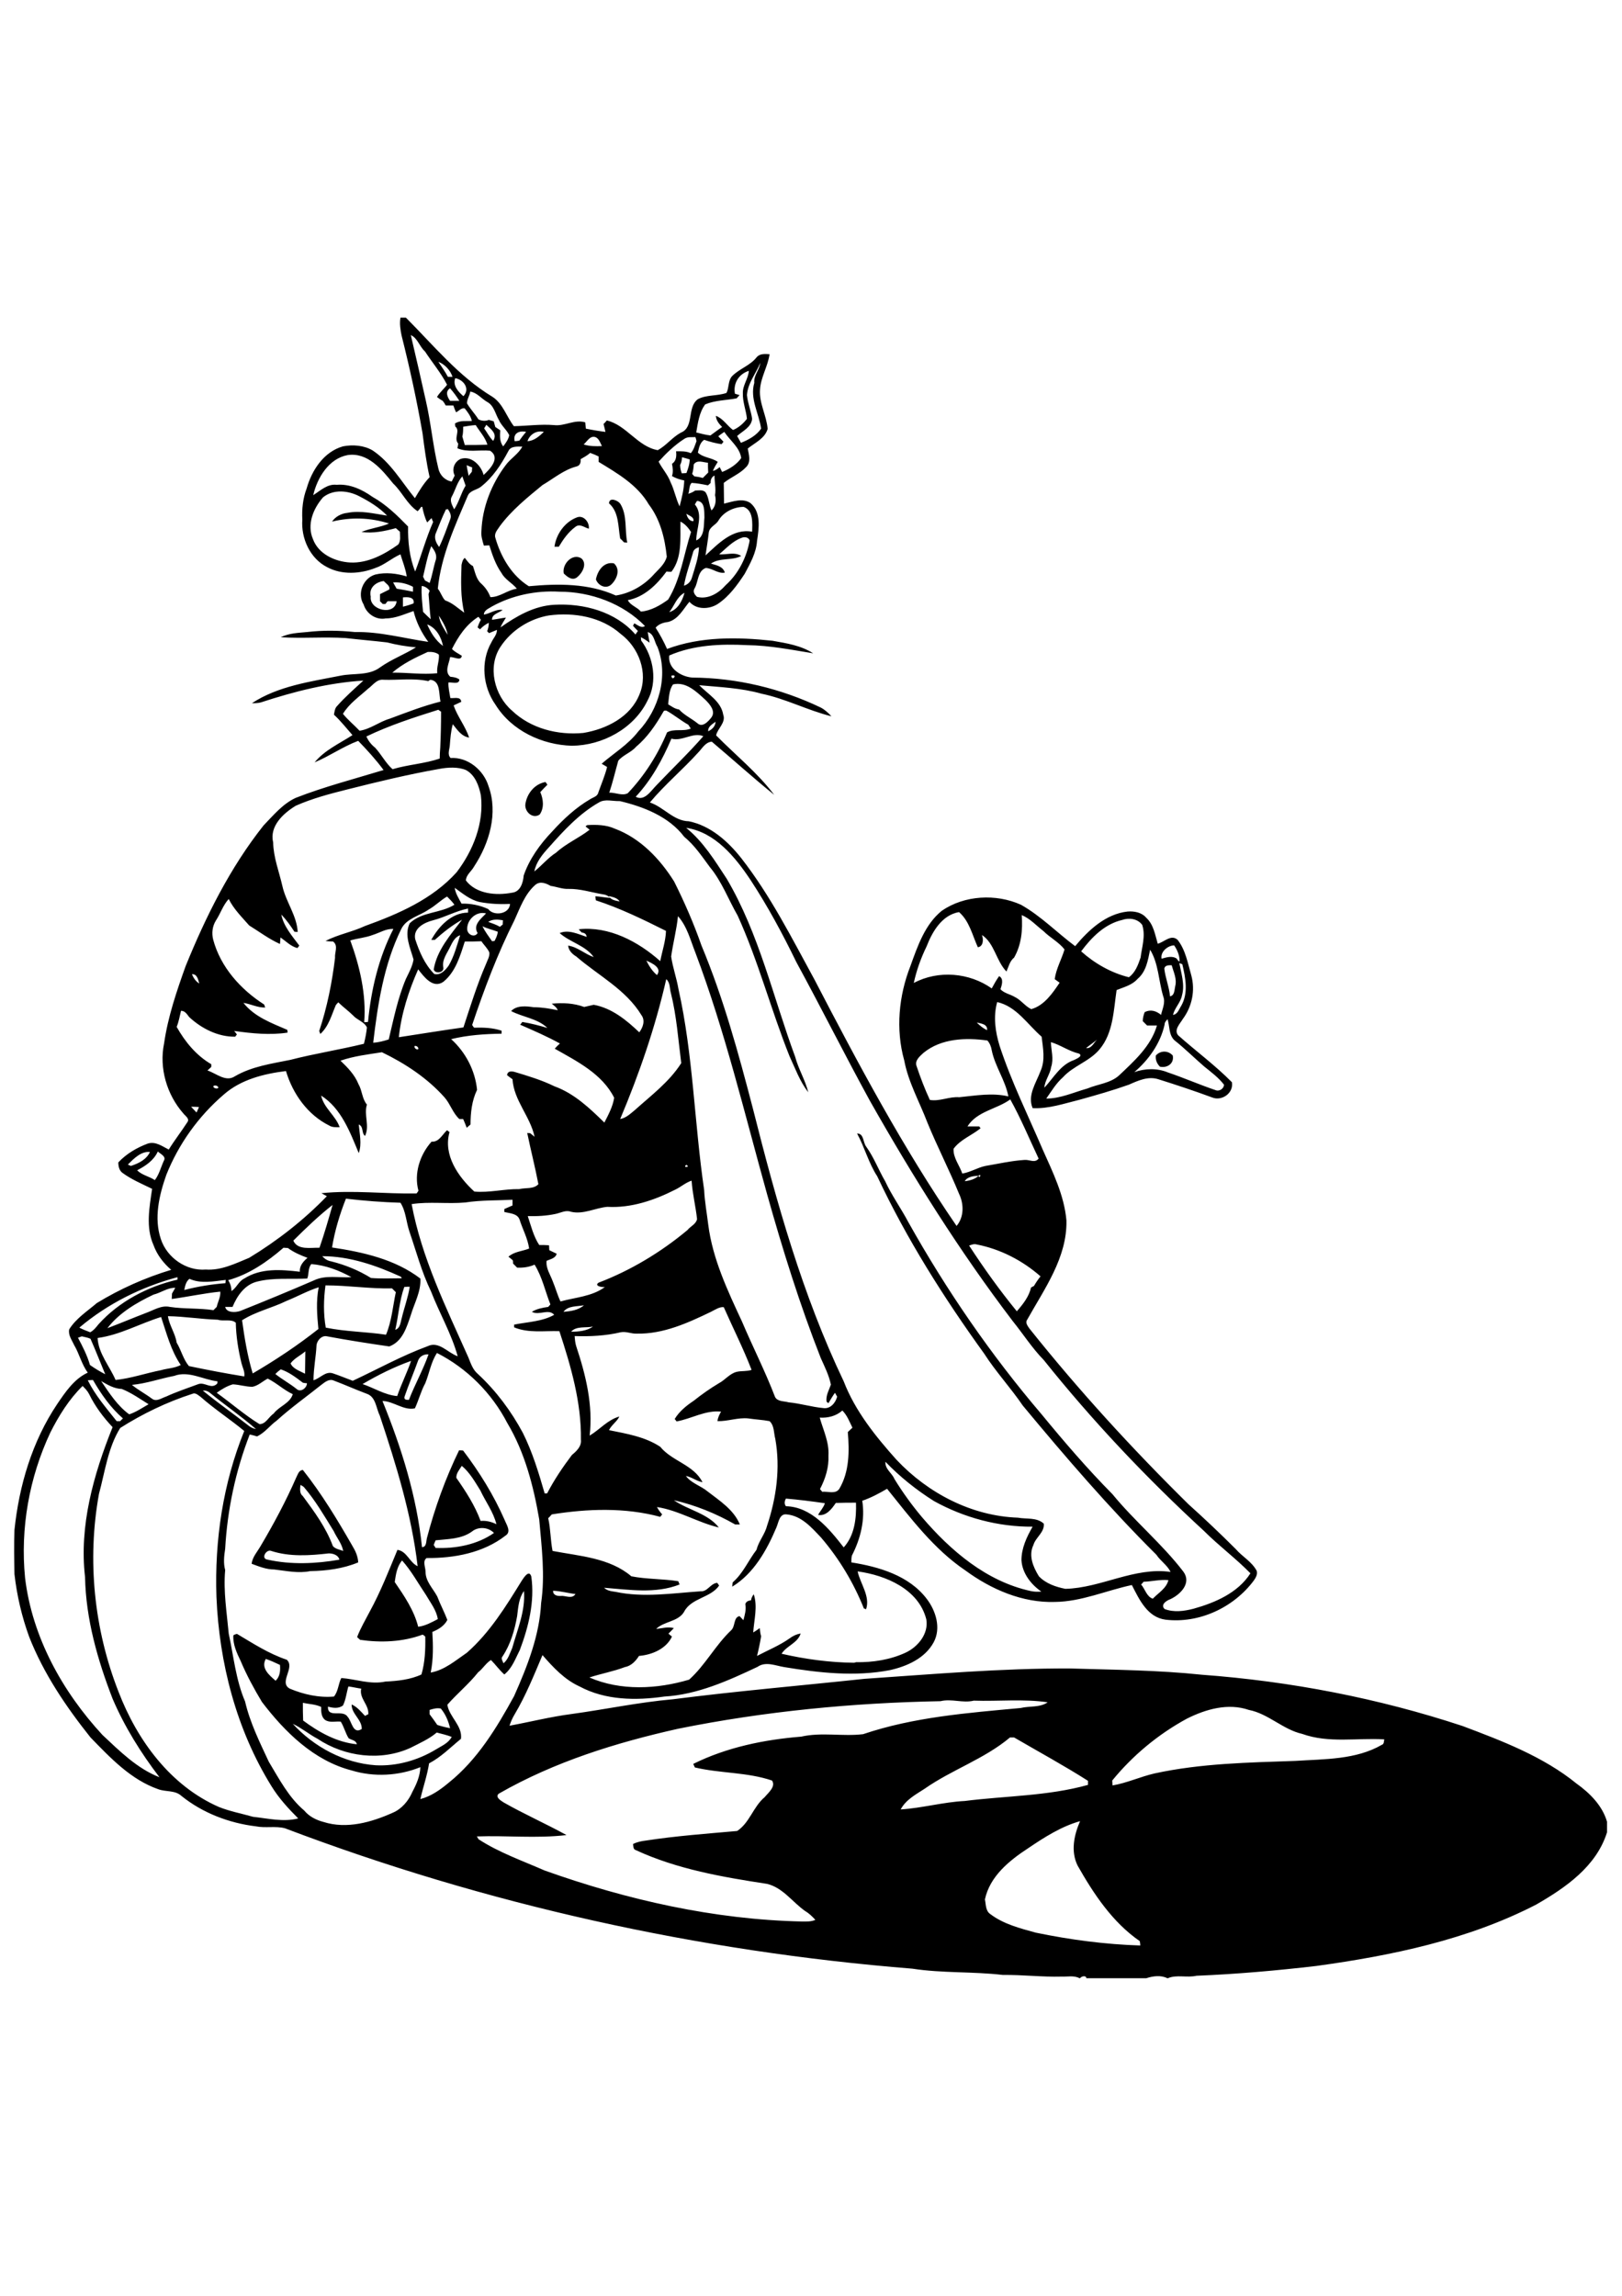 <?xml version="1.0" encoding="utf-8"?>
<!-- Generator: Adobe Illustrator 21.0.2, SVG Export Plug-In . SVG Version: 6.00 Build 0)  -->
<svg version="1.2" baseProfile="tiny" id="Layer_1" xmlns="http://www.w3.org/2000/svg" xmlns:xlink="http://www.w3.org/1999/xlink"
	 x="0px" y="0px" viewBox="0 0 595 842" overflow="scroll" xml:space="preserve">
<path d="M98.2,572c8.6,1.9,17.7,1.5,26.3,0c-0.4-1.7-2.3-2.3-3.9-2.3c-7,0.8-14.3,1.3-21.1-0.9C97.7,568,95.5,571.7,98.2,572
	 M110.2,544.6c-0.1,1.4-0.4,3.1,0.9,4.1c4.2,5.7,8.5,11.5,11,18.3c0.9,1.1,2.5,1.3,3.8,1.8c-0.5-2.7-2.4-4.9-3.5-7.3
	c-3.4-5.5-6.7-11.2-10.9-16.1C111.2,545.1,110.5,544.7,110.2,544.6 M108.7,541.8c0.6-1.1,0.9-2.6,2.4-2.7
	c6.9,8.7,12.7,18.3,18.2,27.9c1.1,1.8,2,3.8,2.1,6c-5.5,2.3-11.6,3.1-17.6,3.2c-4.4,0.9-8.8-0.1-13.2-0.6c-2.9,0-5.6-1.1-8.3-2.1
	c0.3-2.5,2.1-4.4,3.3-6.5C100.4,558.9,104.9,550.5,108.7,541.8 M424,387.1c1.7-1.9,4.5-1.9,6.2,0c0.6,2.9-2,4.7-4.7,4.1
	C424.4,390.1,423.8,388.7,424,387.1 M192.7,295.1c0.5-4,3.4-7.6,7.4-8.3c0.2,0.2,0.5,0.7,0.7,1c-0.9,0.9-1.8,1.8-2.6,2.7
	c1.1,2.6,1.5,5.7-0.2,8.2C195.5,300.5,192.5,297.8,192.7,295.1 M218.6,212.5c0.6-3.2,2.9-6.6,6.6-5.9c2.6,2.3,1,6-1.1,7.9
	C222.1,216.1,219.4,214.7,218.6,212.5 M206.8,210.3c-0.7-3.4,3.2-7.6,6.5-5.5c2.2,2,0.3,5.4-1.6,6.9
	C210,213.1,208.1,211.6,206.8,210.3 M211.5,189.8c2.5-1.1,4.8,1.7,4.5,4.1c-1.6-0.4-3.3-2-4.9-0.7c-2.6,1.9-4.5,4.6-6.1,7.3
	c-0.5,0-1.1,0-1.6,0C204,196,207.1,191.5,211.5,189.8 M223.4,184.6c0.1-2.4,3.2-1.1,4.1,0.1c2.7,4.3,1.6,9.6,2.6,14.3
	c-0.3,0-0.9-0.1-1.2-0.1c-0.5-0.5-0.9-1-1.4-1.4C226.7,193.1,227.1,187.8,223.4,184.6 M377.2,677.8c-6.9,4.5-14.1,10.3-15.9,18.8
	c0.4,1.9,0.2,4.2,2,5.4c4.9,3.7,10.9,5.2,16.7,6.8c12.6,2.6,25.4,4.3,38.3,4.7c0-0.4-0.1-1.2-0.2-1.6c-10-6.9-16.9-17.3-22.8-27.7
	c-2.6-5.3-1.3-11.2,0.9-16.3C389.4,669.8,383.1,673.8,377.2,677.8 M339.2,656c-3.2,2.1-6.9,4-8.8,7.6c7.9-0.5,15.6-2.7,23.5-3.1
	c15.1-1.9,30.5-1.8,45.2-5.9c0-0.4,0-1.1,0-1.5c-8.8-5.6-18-10.6-27.1-15.9c-0.4,0-1.1,0-1.5,0C361.1,645.1,349.2,649,339.2,656
	 M107.4,632.2c7.8,8.5,18.8,14.4,30.4,15.2c7.7,0.4,15.5-1.8,22.1-5.8c2.1-1.3,4.6-2.3,5.8-4.6c-1.8-0.7-3.6-1.1-5.5-1.6
	c-2.8,2.4-6.3,3.9-9.6,5.6c-10.9,5-24.2,3.3-34.1-3.3C113.3,636,110.6,633.7,107.4,632.2 M157.6,627.1c0,0.4,0,1.2,0,1.6
	c1,1.3,1.9,2.6,2.8,3.9c1.5,0.5,3.1,0.9,4.7,1.2c-0.6-2.6-1.7-5.2-3.4-7.2C160.2,626.3,158.9,626.7,157.6,627.1 M435.4,630.3
	c-10.5,5.7-19.9,13.5-27.4,22.7c0,0.4,0.1,1.3,0.1,1.8c5.3-0.9,10.2-3.2,15.4-4.4c17-3.7,34.4-4,51.7-4.6
	c10.7-0.7,22.2-0.4,31.7-5.9c0.9-0.3,0.7-1.3,0.9-2c-10-0.6-20.4,1.5-30.1-2c-7.1-1.6-12.4-7.4-19.6-8.8
	C450.5,624.5,442.4,626.8,435.4,630.3 M111.1,624.5c0,2.2,0,4.3,0.1,6.5c5.8,4.3,12.4,8,19.7,8.7c-0.3-1.5-1.9-1.5-3-2.2
	c-1.2-1.9-1.7-4.2-2.9-6.1c-1.9-0.2-4,0.5-5.7-0.6c-1.5-1.1-1.5-3.1-1.5-4.8C115.7,625,113.4,625,111.1,624.5 M345,623.9
	c-32.2,0.6-64.5,3.7-96.2,10.1c-22.8,5.1-45.4,12.1-65.8,23.8c-1.5,1.2,0.6,2.5,1.7,3.2c7.5,4.3,15.5,7.8,23.1,12
	c-10.9,1.3-22,0.1-32.9,0.5c0.2,0.2,0.5,0.7,0.6,1c7.5,4.9,16.1,7.9,24.3,11.5c30.3,10.8,62.2,18,94.4,18.7c1.7,0,3.3,0.1,4.9-0.6
	c-1.1-1.2-2.3-2.4-3.7-3.2c-4.7-3.3-8.2-8.6-14-10c-16.4-2.5-33.1-5.4-48.2-12.4c-1-0.3-0.8-1.4-1-2.2c1.5-0.8,3.2-1.1,4.8-1.3
	c11.1-1.7,22.2-2.5,33.4-3.5c4.6-3,5.9-8.9,10.1-12.4c1.3-1.6,4.2-3.9,2.7-6.1c-9.1-3.1-19-2.6-28.3-4.8c-0.2-0.4-0.4-0.9-0.6-1.3
	c12.3-6.1,26-8.9,39.6-10c7.5-1.7,15.2,0,22.7-0.9c18.6-6.3,38.4-7.8,57.8-9.6c3.3-0.8,7.1-0.1,9.9-2.1c-8.9-1.3-18-0.3-27.1-0.6
	C353.2,624.7,349.1,622.9,345,623.9 M127.8,618.5c-0.7,2.3-0.9,4.8-2,7c-1.7,1.2-3.6,0.9-5.5,0.4c-0.2,4.4,5.4,0.9,7.2,3.7
	c1.6,1.7,1.9,6.6,5.2,4.5c0.1-3.5-3.8-5.5-3.7-9c2,0.9,3.4,2.6,4.9,4.2c0.3-0.2,0.9-0.5,1.2-0.6c0.3-3.5-3.4-5.8-2.6-9.4
	C131,619.1,129.4,618.7,127.8,618.5 M97.5,608.4c-1.9,3.4,1.3,6,3.6,8c1.6-1.5,1.8-3.7,1.6-5.8C101,609.8,99.3,609,97.5,608.4
	 M189.7,592.7c-0.9,5.1-2.4,10.3-5.3,14.7c-0.8,0.8,0,1.8,0.3,2.6c1.7-1.4,2.3-3.6,3.2-5.6c1.9-6.8,4.9-13.7,4.3-20.9
	C190.3,586.1,190.1,589.5,189.7,592.7 M202.9,583.4c-0.1,1.6,1.5,2,2.8,1.9c1.8-0.2,4.1,1.3,5.4-0.7
	C208.4,584.3,205.7,583.5,202.9,583.4 M419.5,580.1c-0.2,0.3-0.7,0.8-0.9,1c1.4,1.6,2.1,4.6,4.3,5.2c2-2.1,5-3.8,5.7-6.8
	C425.6,579.2,422.6,580,419.5,580.1 M144.8,580.2c3.5,5.1,7.1,10.4,8.6,16.4c2.6-0.3,4.9-1.6,7.2-2.8c-0.5-3.3-2.7-6-4.3-8.8
	c-2.9-4.3-5.4-8.9-8.8-12.7C145.6,574.5,145.2,577.5,144.8,580.2 M173.1,561.7c-3.9,2.8-8.8,2.7-13.3,3.2c-0.2,0.5-0.5,1.1-0.7,1.7
	c0.2,0.3,0.5,0.8,0.7,1.1c7.4,0.3,15.3-1.2,21.4-5.5C179.1,560,175.4,559.8,173.1,561.7 M288.3,549.6c-0.5,0.9-0.7,1.9,0,2.8
	c9.3,0.2,15.9,8.3,21.2,15.1c4-4.4,4.7-10.7,4.5-16.4c-2.5,0-4.9,0-7.4,0.1c-1.5,2.2-3.5,4.9-6.5,4.4c0.8-1.5,2-2.7,2.5-4.3
	C297.8,550.6,293,550,288.3,549.6 M167.4,542c3.5,5,6.8,10.1,8.9,15.8c2-0.2,4,0.3,5.8,1.2c-1.1-4.5-4-8.3-5.9-12.4
	c-2-3.2-3.9-6.6-6.8-9C168.6,538.9,167.3,540.3,167.4,542 M324.8,536.1c-0.2,2.7,2.4,4.1,3.3,6.3c3,4.9,6.4,9.6,10.1,14
	c10.5,12.3,23.7,23.6,39.9,27.1c1.3,0.3,2.6,0.3,3.9,0.2c-3.8-2.6-7-6.7-7.3-11.5c0-4.4,1.9-8.5,4.1-12.3
	c-12.6,0.1-25.2-3.3-36.2-9.4C336.1,546.4,330.1,541.6,324.8,536.1 M300.7,519.9c1.3,4.6,3.5,9,3.2,13.9c0.2,4.3-1.1,8.5-3.1,12.3
	c0.2,0.2,0.6,0.8,0.8,1c2.1-0.2,4.9,1,6.3-1.1c3.7-6.3,3.7-13.8,3.1-20.8c0.6-0.5,1.1-1.1,1.7-1.6c-1.1-2.2-1.9-4.5-3.7-6.3
	C306.8,519.3,303.7,520.1,300.7,519.9 M70.5,511.2c-9.3,3-18.2,7.3-26.4,12.5c-4.5,7.2-5.6,16.1-7.8,24.2
	c-4.4,24.3-1.8,49.7,7.2,72.6c6.8,17.7,19,34.4,36.8,42.2c4,1.6,8.3,2.4,12.5,3.6c5.5,0.6,11.1,2,16.6,0.6
	c-3.6-3.6-7.1-7.4-9.8-11.8c-12.9-20.8-19.2-45.2-20.2-69.5c-0.7-20.7,2.4-41.6,10.2-60.8c-5.2-4.3-10.9-8-16-12.5
	C72.7,511.7,71.7,510.6,70.5,511.2 M74.4,510c5.4,4.4,11.1,8.4,16.6,12.7c0.8,0.7,1.8,1.2,2.9,1.4c-5.4-4.7-11.4-8.8-16.9-13.3
	C76.3,510.2,75.4,509.9,74.4,510 M18.5,525.3c-7.8,16.6-11.1,35.2-9.3,53.4c2.6,21.7,13.7,41.7,28.4,57.6
	c6.3,5.9,12.7,12.3,20.9,15.5c-6.8-8.9-12.8-18.5-17.2-28.8c-5.5-14.2-9.8-29.2-10.1-44.6c-2.2-18.8,3.1-37.6,10.1-55
	c-3.4-3.6-6.4-7.6-8.6-12.1c-0.6-1.2-1.5-2.1-2.4-3C25.3,513.2,21.6,519.2,18.5,525.3 M37.1,506.5c3,4.4,6,9.1,10.3,12.2
	c2.5-0.8,4.8-2.4,7.1-3.7c-3.2-2-6.3-4.2-9.8-5.6C41.9,509.3,39.5,507.9,37.1,506.5 M32.2,506.2c2.7,5.5,6.8,10.2,10.6,15
	c0.4,0,0.8,0,1.3,0c0.3-0.4,0.7-0.7,1-1c-4.5-3.9-8-8.9-11-14.1C33.6,506.1,32.7,506.2,32.2,506.2 M118.1,507.7
	c-5.5,4.4-11.3,8.5-16.6,13.3c-2.5,1.8-4.3,4.4-7.2,5.8c-0.9-0.3-1.8-0.5-2.7-0.7c-5.2,13.4-8.2,27.6-9,41.9c-0.4,2.6-0.7,5.3,0,7.8
	c-0.7,7.8,0.6,15.6,1.3,23.3c1.8,8.3,2.6,17,6,24.9c1.8,7.8,5.4,15,8.7,22.1c3.8,6.3,7.3,13.1,13,17.9c1.8,2.2,4.4,3.5,7.1,4.2
	c8.5,2.7,17.6,0.1,25.4-3.4c3.3-1.4,5.8-4.4,7.2-7.7c1.5-2.8,2.8-5.8,2.9-9c-7.9,3.2-17,3.7-25.2,1.2c-13.9-3.6-24.5-14.1-32.9-25.1
	c-2.9-4.8-5.6-9.8-7.8-15c-1.4-2.9-2.9-6.1-2.7-9.4c0.3-0.4,0.9-0.4,1.3-0.6c5.9,3.5,11.7,7.3,18.3,9.5c3.2,2.9-3.1,8.3,1.1,10.6
	c5,2.1,10.7,3.4,16.2,2.9c1.6-1.9,1.6-4.7,2.7-6.8c5.4,0.4,10.7,2.5,16.2,1.3c4.4-0.2,9.2-0.7,13.2-2.6c1.3-4.4,1.5-9.2,1.4-13.9
	c-0.2-0.2-0.7-0.6-1-0.7c-7.3,2.7-15.3,3-22.9,1.9c-0.4-0.4-0.8-0.7-1.1-1c1.2-3.2,3-6.2,4.6-9.3c4-7.3,7-15,10.2-22.7
	c3.5,0.5,4.4,4.6,7.4,6c-2.2-18.9-7.9-37.3-13.9-55.3c-1.4-2.8-1.4-6.9-4.9-8c-4-1.5-8-3.3-12-4.8
	C120.8,505.6,119.3,506.8,118.1,507.7 M92.6,508.6c-2.4,0-4.8-0.8-7.2-0.9c-2.1,0.6-4.1,1.8-5.9,3.1c5.3,3.8,10.2,8.1,15.7,11.5
	c2.3,0,3.4-2.7,5.2-3.9c2-2.7,6-3.7,7-7.1c-3.3-1.5-5.9-4.1-9.2-5.7C96.3,506.6,94.7,508.2,92.6,508.6 M63.9,504.6
	c-5.2,1-10.2,2.8-15.5,3.3c2.3,1.9,5,3.3,7.4,5.1c1.6,1.2,3.5-0.3,5.1-0.8c3.9-1.8,7.9-3.1,11.9-4.6c2.5-0.8,4.7,2.1,6.9-0.2
	c0-0.2,0.1-0.6,0.1-0.8C74.5,506,69.2,502.6,63.9,504.6 M101,503.9c2.5,2,5.3,3.5,7.8,5.5c1.5,1.4,3.8-0.4,3.8-2.1
	c-0.4,0-1.1-0.1-1.5-0.2c-2.5-1.9-5.1-3.9-8.1-4.9C102.3,502.7,101.6,503.3,101,503.9 M133,507.6c4.2,1.4,8.1,4,12.7,4.4
	c1.5-4.4,3.6-8.5,5.1-12.9C144.6,501.3,138.6,504.3,133,507.6 M153.4,498.9c-1.6,4.5-3.5,8.9-5,13.3c-0.3,1.2,0.7,1.2,1.6,1.2
	c2.2-5.7,5.2-11,7.2-16.7C155.5,496.6,154,497.4,153.4,498.9 M156,507.3c-1.6,2.9-2.4,6.2-3.8,9.2c-4.1,0.9-7.8-2.6-11.9-2.7
	c7,17.2,12.6,35.1,14.5,53.6c1.7,0,1.5-2.1,1.8-3.3c2.9-11.1,6.8-21.9,11.8-32.2c0.5,0,1,0,1.5,0.1c6,7.9,11.2,16.3,15.2,25.4
	c0.7,1.8,2.6,4.4,0.3,5.8c-8.1,6.3-18.8,8.3-28.9,8.2c-1.6,1.1-0.4,3.4-0.4,5c0,3.6,2.7,6.1,4.3,9.1c1.1,2.9,2.6,5.7,3.7,8.6
	c-1.1,2.2-3.3,3.5-5.5,4.4c0.3,5,0.4,9.9-0.6,14.9c5.1-0.9,9.2-4.5,13.3-7.3c8.4-7.4,14.3-17,20.1-26.4c0.8-1.2,2.7-4.2,3.5-1.5
	c1.3,9.1-1,18.4-4.2,26.9c-1.6,3.1-2.8,6.7-5.7,9c-1.8-1.6-3.2-3.6-4.9-5.3c-1.8,1.1-3,3.2-4.7,4.5c-3.4,4.3-7.7,7.8-11.3,11.9
	c0.7,4.5,5.6,7.7,5,12.5c-3.8,3.1-7.3,6.7-11.7,9c-0.7,4.5-2.2,8.7-3.2,13.1c3.9-1,7.3-3.4,10.4-6c10.5-8.4,17.6-20.1,24-31.8
	c4.8-10.8,9.3-22.1,9.9-34.1c1.5-10.2,0.2-20.5-0.7-30.7c-2.1-12.2-5.3-24.6-11.7-35.3c-5.7-11-14.8-20.1-25.8-25.7
	C158.1,499.5,157.5,503.6,156,507.3 M106.6,500c0.8,2,3.4,2.8,5.3,3.8c0-2.7,0.1-5.4,0.1-8.2C110.3,497.1,108,498.1,106.6,500
	 M28.6,490.6c1.7,3.2,3.4,6.5,4.4,10c1.8,1.3,3.7,2.4,5.6,3.4c-1.8-4.3-3.5-8.7-5.4-13c-1-0.5-2.1-0.6-3.2-0.9
	C29.6,490.3,29.1,490.4,28.6,490.6 M209.5,488.4c2.7,0,5.9-0.3,8-1.9C215,487.1,211.4,486.2,209.5,488.4 M61.6,482.7
	c0.5,3.4,2.7,6.3,3.2,9.7c1.7,2.8,2.4,6.1,4.5,8.6c6.7,1.4,13.5,2.7,20.3,3.8c0.3-1.7-0.6-3.2-1-4.8c-1.2-4.9-2-9.9-2.1-14.9
	c-1.7-1.5-4.5-0.4-6.6-1.1C73.7,483.8,67.7,482.8,61.6,482.7 M35.8,490.7c0.3,5.7,4.4,10.3,6.6,15.4c5.7-0.6,11.1-2.5,16.7-3.6
	c2.4-0.7,5-0.7,7.2-1.9c-3.6-5.3-5.2-11.6-7.2-17.6C51.3,485.4,44,489.6,35.8,490.7 M260.8,481.1c-8.5,4.1-17.5,8.2-27.2,8
	c-2,0.1-3.9-0.9-5.9-0.5c-5.5,1.3-11.3,1.6-16.9,1.4c0.1,1.3,0.2,2.6,0.6,3.8c3.5,10.5,6.2,21.6,4.9,32.7c3.7-2.2,6.6-5.8,10.9-7
	c-0.9,1.9-2.9,3.1-3.8,5c6.4,1.3,13.2,2.4,18.8,6.1c4.3,5.3,12.3,6.6,15.5,13c-2.2-0.4-3.9-1.9-6.1-2.3c2,2.7,5.5,3.6,8,5.7
	c4.4,3.4,9.6,6.7,11.8,12.1c-0.6,0-1.1,0-1.7,0c-7-4-14.6-7.1-22.5-8.9c5.2,3.6,12.4,4.8,16.5,10c-7.7-1.8-14.8-6.3-22.7-7.5
	c0.5,1,1.2,1.9,1.9,2.7c-0.2,0.2-0.5,0.7-0.7,0.9c-12.9-3.5-26.7-3-39.8-0.9c-0.4,0.5-0.8,0.9-1.3,1.4c0.9,3.9,0.8,8,1.6,12
	c9.9,1.9,20.9,2.5,28.9,9.3c5.6,1.1,11.5,0.9,17.2,1.8c0.2,0.4,0.3,0.8,0.5,1.2c-8.9,3.5-18.5,1.9-27.7,1.2c1.1,1.1,2.7,1.3,4.2,1.5
	c10.3,2.2,20.8,0.5,31.2-0.2c2.6,0.2,3.6-2.9,6.1-3.1c0.2,0.3,0.6,0.8,0.7,1c-3.2,4.6-10.3,4.5-12.9,9.7c-2.2,3.6-7.4,3.4-10.2,6.2
	c2.1-0.2,4.3-0.9,6.5-0.3c-0.7,0.7-1.3,1.4-2,2c0.4,0.4,0.9,0.8,1.3,1.1c-2.1,4.5-7.3,6.7-12.1,7.1c-1.2,1.9-2.9,3.7-5.2,4.1
	c-4.2,1.6-8.7,2.4-13,3.8c11.5,5,24.8,4.3,36.6,0.8c5.9-5.3,9.6-12.6,15.4-18.1c1.6-1.4,0.8-4.8,3.1-5.2c0.5,0.5,0.9,1,1.4,1.5
	c0.5-1.9,1.1-3.9,0.7-5.9c0.3-1,1.2-1.3,2.1-1.4c0.1-0.8,0.5-1.6,1-2.2c1.5,4.5,0.1,9.4-0.2,14c0.8-0.5,1.6-1,2.4-1.6
	c0.1,1,0.2,2,0.5,3c-0.4,2.4-0.9,4.8-1.5,7.2c4-2.1,8.2-3.8,11.9-6.4c1.2-0.9,2.6-1.6,4.1-1.8c-1.1,3.5-5.2,4.5-7,7.4
	c8.7,2,17.6,3.2,26.5,3.3c0.2,0,0.6-0.1,0.8-0.2c6.2,0.1,12.6-0.9,18.2-3.5c4.5-2.1,8.5-6.9,7.6-12.2c-2.8-11.1-14.9-16.2-25.2-17.6
	c1,4.6,4.7,9.1,3.1,13.9c-0.2-0.1-0.6-0.3-0.8-0.3c-3.8-9.5-9.1-18.3-15.7-26c-3.5-3.7-7.2-8-12.6-8.5c-2.7-0.4-3,3-3.8,4.8
	c-3.5,8.3-8.3,16.9-16.2,21.7c0-0.6,0.1-1.1,0.2-1.6c3.8-3.3,5.7-8,8.7-11.9c0.8-3.2,3.1-5.7,3.9-8.9c3.4-10.2,4.9-21.1,3-31.8
	c-0.6-2.2-0.3-4.8-2.1-6.5c-2.6-0.5-5.2-0.6-7.8-1c-3.8-0.4-7.5,1.1-11.3,1c0.1-1.3,0.7-2.4,1.3-3.5c-5.7-0.6-10.8,2.6-16.3,3.6
	c-0.2-0.2-0.5-0.7-0.7-0.9c1.7-2.8,4.3-4.9,7-6.7c2.9-2.3,6-4.5,9.2-6.4c2.3-1.2,4-3.6,6.6-4.2c1.8-0.4,3.7-0.1,5.4-0.7
	c-3-7.8-6.8-15.3-10.2-23C264,479.2,262.4,480.3,260.8,481.1 M206.7,481.1c2.6-0.2,5.5-0.6,7.5-2.4
	C211.7,479.2,208.4,478.8,206.7,481.1 M56.3,474.8c-6.3,3-12.6,6.7-16.9,12.3c4.8-1.8,9.5-3.8,14.2-5.6c2.8-1,5.6-2.9,8.7-2.2
	c5.3,0.8,10.8,0.4,16,1.2c0.4-0.4,0.8-0.8,1.2-1.2c0.4-1.9,1.5-3.7,1.3-5.6c-6,0.6-11.9,1.9-17.8,2.7c0-0.7,0.1-1.4,0.1-2
	c0.4-0.7,0.8-1.4,1.2-2.1C61.5,472.2,59.1,474.1,56.3,474.8 M105.1,477.1c-5.3,2.6-11.3,3.9-16.3,7.1c0.9,6.6,2,13.2,3.9,19.5
	c8.4-4.9,16.5-10.3,24.1-16.3c-0.5-5.1-0.9-10.2,0.1-15.3C112.8,473.4,109.1,475.5,105.1,477.1 M148.3,472c-1.8,5-2.1,10.5-3.3,15.7
	c1.9-0.6,1.9-2.8,2.4-4.4c0.9-3.8,2.3-7.5,2.9-11.4C149.7,471.9,149,471.9,148.3,472 M119.4,471.4c-0.7,5.1-0.8,10.4,0.1,15.5
	c7.3,1.5,14.8,1.5,22.1,2.6c2.1-5,2.5-10.4,3.6-15.6c-0.5-0.5-0.9-0.9-1.4-1.4C135.7,472.7,127.6,471.4,119.4,471.4 M67.6,473.1
	c5-1.3,10-2.1,15.1-2.5c0-0.3,0.1-0.9,0.1-1.2c-4.4,0.5-9.1,1.5-13.3-0.4C68.2,470,67.9,471.6,67.6,473.1 M29.1,486.9
	c1.3,0.7,2.7,1.2,4,1.7c1.3-0.7,2.2-1.9,3.1-3c7.5-8.3,18-13.8,28.9-16.3c0-0.2,0-0.7,0-0.9C52,471.9,39.5,478.1,29.1,486.9
	 M114.2,463.6c-1.3,1.5-0.8,3.7-1.5,5.3c-6.1,0.3-12.3-0.4-18.3,1.1c-4.6,1.1-7.4,5.2-9.1,9.3c-0.9,0-1.8,0-2.7,0
	c0.5,2.2,3.7,2.1,5.5,1.5c9-3.6,18-7.3,27-11.2c4.3-2.1,9.2-0.9,13.8-1.2C124.4,465.9,119.4,464,114.2,463.6 M118.2,460.7
	c0.9,1,2,1.7,3.3,1.9c5.2,1.3,10.1,3.3,14.6,6.1c3.8,0.3,7.6,0.1,11.3,0.1c-0.1-0.2-0.3-0.5-0.4-0.6
	C138,464.1,128.3,460.7,118.2,460.7 M83.7,469.5c0.8,1.2,1.2,2.6,1.2,4c1.9-1.2,2.6-3.6,4.7-4.6c6.1-3.9,13.5-3.3,20.4-2.5
	c-0.2-2.2,1.3-3.8,2.8-5.1c-2.5-0.9-5-2-7.2-3.6c-0.4,0-1.2-0.1-1.6-0.1C98,462.8,91.3,467.4,83.7,469.5 M355.5,456.8
	c5.4,8.3,11.2,16.4,17.5,24.1c2.2-2.5,4.5-5.4,5.2-8.7c0.4-0.2,0.7-0.4,1.1-0.6c0.7-1.2,1.5-2.4,2.4-3.5c-6.6-5.8-14.7-10-23.4-11.7
	C357.3,456.1,356.4,456.5,355.5,456.8 M107.6,455c1.6,3.6,6.4,2.5,9.6,2.6c1.8-5.2,3.3-10.4,4.8-15.7
	C116.9,445.9,112.2,450.4,107.6,455 M170.7,441c-6.5,0.6-13.2-0.4-19.7,0.6c3.7,19.8,12.7,38,20.8,56.2c0.9,2.2,1.6,4.5,3.5,6.1
	c6.7,6.2,12.2,13.6,16.5,21.6c3.5,7,5.8,14.6,8,22.2c0.2,0,0.7,0,0.9,0c2.6-5,5.7-9.6,9.1-14.1c1.7-1.4,3.6-3.2,3.3-5.6
	c0.2-13.7-3.7-27-7.9-39.8c-5.5-0.2-11.3,0.8-16.6-1.4c0-0.3,0-0.8,0-1c4.9-1,10.3-1.1,14.7-3.6c-2.1-2.4-5.5,0.4-8.2-1.1
	c1.8-1.1,3.9-1.5,6-1.8c0.2-0.2,0.6-0.7,0.8-0.9c-1.9-4.8-3-10.1-5.8-14.6c-2,0.9-4.2,1.2-6.4,1.1c-0.5-0.5-1-1-1.5-1.5
	c0-0.3,0-0.9-0.1-1.2c-0.5-0.4-1-0.9-1.6-1.3c2.1-1.9,5.1-2,7.6-3c-0.5-3.7-2.4-7.1-3.5-10.6c-0.8-2.3-3.6-2.3-5.6-2.8
	c0-0.3,0-0.8,0-1.1c1-0.4,2-0.9,3-1.3c0-0.7,0-1.4,0-2.1C182.5,440.3,176.6,440.1,170.7,441 M126.9,439.6
	c-2.3,5.8-4.1,11.8-5.1,17.9c11.3,1.7,23.1,4.3,32.4,11.4c0.3,4.7-2.2,9-3.5,13.4c-1.5,4.4-3,9.7-7.9,11.5
	c-7.6-1.1-15.3-2.3-22.8-3.7c-2-0.5-3.8,1.6-3.9,3.4c-0.2,4.2-1.1,8.4-1.1,12.7c2.5-0.7,4.4-3.5,7.2-2.5c2.4,0.8,4.8,1.8,7.2,2.7
	c9.2-4.3,18-9.2,27.5-12.7c4.1-2,7.4,2.5,11,3.7c-2.3-8.3-6.7-15.8-9.8-23.8c-3.4-7-5.4-14.6-7.9-21.9c-1.2-3.5-1.3-7.5-3.3-10.6
	C140.3,440.9,133.6,440.4,126.9,439.6 M247.7,436.3c-7.7,3.9-16.2,6.8-24.9,6.3c-4.5,0.4-8.8,2.9-13.4,1.8c-1.9-0.7-3.7,0.4-5.6,0.8
	c-3.3,0.7-6.8,0.9-10.2,0.8c1.2,3.6,2.1,7.4,4.2,10.6c1.2,0,2.4,0,3.6,0.1c0,0.6,0.1,1.2,0.1,1.8c0.9,0.4,1.8,0.9,2.7,1.3
	c-0.4,1.7-2.4,2-3.7,2.6c-0.3,2.8,1.4,5.1,2.3,7.6c1,2.4,1.7,5,2.8,7.3c5.4-1.5,11.6-1.8,16.3-5.3c-1,0.2-4.1-0.4-2.3-1.6
	c11.8-4.5,22.9-11.2,32.6-19.3c1.1-1.4,3.1-2.1,3.5-4c-0.5-4.7-1.7-9.4-2-14.1C251.5,433.7,249.8,435.3,247.7,436.3 M353.9,433.2
	c1.8-0.2,3.7-0.7,5.1-2C357.1,431.3,354.9,431.5,353.9,433.2 M359,431.1C359,432.7,360.4,430.3,359,431.1 M251.8,427.2
	C250.1,428.3,253.5,428.2,251.8,427.2 M50.3,429.2c1.8,1.8,4.4,2.2,6.5,3.6c1.6-2.1,2.2-4.7,3.3-7.1c1-1.6-1.3-2.5-2.2-3.4
	C56.4,425.6,53.4,427.6,50.3,429.2 M46.9,427.1c0.3,0.1,0.8,0.4,1.1,0.5c2.8-0.9,5.7-2.3,7-5.1C51.8,422.1,49,425,46.9,427.1
	 M70.1,405.9c0.7,0.7,1.3,1.4,2,2.1c0.3-0.7,0.6-1.3,0.9-2C72.1,405.9,71.1,405.9,70.1,405.9 M354.9,413.1c1.4,0,2.9,0,4.3,0
	c0.1,0.2,0.4,0.5,0.5,0.7c-3.2,2.6-7.4,4.1-9.9,7.5c-0.2,3.3,2.2,6.1,3.2,9.1c3-0.5,5.6-2.2,8.5-2.8c4.8-0.8,9.5-1.9,14.3-2.2
	c1.8-0.2,3.8,1.3,5.2-0.5c-3.4-7.2-6.5-14.7-10.4-21.7C365.7,406.8,358.4,407.5,354.9,413.1 M78.3,398.3c-0.3,0.8,1.7,1.3,1.8,0.5
	C79.8,398.1,78.8,397.9,78.3,398.3 M152.1,383.6c-0.3,0.6,0.6,1.5,1.3,1.2C153.7,384.2,152.8,383.4,152.1,383.6 M385.5,382.2
	c0.1,3,1.1,6.1,0.1,9.1c-0.4,2.7-2.3,4.9-2.5,7.6c3.4-3.6,5.9-8.4,10.8-10.1c0.8-0.4,3.6-1.5,1.9-2.4
	C392,385.5,389,383.2,385.5,382.2 M398.4,384.4c2,0.2,2.8-1.9,4-3.1C401.1,382.4,399.7,383.3,398.4,384.4 M338.8,386.1
	c-1.3,1.2-3.3,2.8-2.6,4.8c1.4,4.2,3,8.4,4.9,12.5c3.7,0.6,7.1-1.3,10.8-1c6-0.6,12.1-1.7,18-0.3c-1.1-5.9-4.9-11-6.1-16.9
	c-0.2-1.3-0.7-2.6-1.6-3.6C354.3,380.5,345.3,380.8,338.8,386.1 M358.3,375c1.1,1.1,2.4,2.2,3.8,2.8
	C362.3,375.5,359.8,375.4,358.3,375 M427.2,375.8c-1.5,6.8-5.8,12.9-11.1,17.4c4-1.4,8.4-1.5,12.3,0.1c5.9,2,11.6,4.5,17.5,6.5
	c1.4,0.6,3.1-0.6,3.1-2c-2-2.6-4.7-4.6-7.3-6.7c-3.7-3.2-7.1-6.6-10.9-9.6c-2.1-2-1.7-5.2-2.5-7.7
	C427.8,374.3,427.2,374.9,427.2,375.8 M244.4,359.1c-4,17.6-9.9,34.7-16.9,51.3c2.2-0.4,3.8-2,5.4-3.3c6-5.4,12.6-10.3,17-17.2
	c-1.1-8.6-1.7-17.3-3.8-25.7C245.6,362.5,245.9,360.4,244.4,359.1 M70.4,357.3c0.6,1.4,1.4,2.6,2.7,3.4
	C72.7,359.3,72.3,357.1,70.4,357.3 M427.1,355.2c0.4,3.5,1.8,6.8,2.1,10.2c1.7-0.3,1.6-2.4,1.9-3.7c0.7-2.7-0.6-5.2-1.3-7.7
	C428.8,354,427.4,353.9,427.1,355.2 M432.6,353.2c0.7,3.7,2.1,7.9,1,11.8c-0.5,2.7-2.7,4.6-3.3,7.2c1.7-0.2,2.2-2.1,3-3.3
	c2.7-4.7,1.6-10.3,0.4-15.3C433.5,353.6,432.9,353.3,432.6,353.2 M237.1,352.3c1,2,2.2,3.9,3.9,5.3
	C243,354.9,239.1,353.2,237.1,352.3 M421.9,348.3c-0.8,3.8-1.4,8-4.6,10.7c-2,2.3-5,3-7.7,4.1c-1.1,7.4-1.2,15.8-6.3,21.8
	c-3.7,4.4-9.6,6-13.4,10.2c-2.5,2.2-4.2,5.1-6.1,7.8c5.2,0,10.1-2.3,15.1-3.7c3.8-1.6,8.3-1.9,11.5-4.7c5.6-5.3,11.8-10.8,14-18.4
	c-1.2,0-2.4,0-3.6,0c-0.5-0.5-1.1-1.1-1.6-1.6c0-1.1,0.3-2.3,0.7-3.3c2.1-1.1,4.2-0.5,6,1c0.5-2.2,1.7-4.5,0.8-6.8
	C425,359.7,425,353.4,421.9,348.3 M426.1,351.6c1.8-0.5,3.9-1.2,5.6,0c0.2,0.5,0.6,0.8,1,1.1c0.1-2.1-0.8-4.3-2-6
	C428.3,346.8,425.6,349.1,426.1,351.6 M170.5,345.3c-1.7,5.3-3.4,11.2-7.9,14.8c-3.8,2.6-7.1-1.9-9.2-4.6
	c-3.5,7.9-6.2,16.3-7.1,24.9c7.9-1.2,15.8-2.5,23.7-3.6c2.6-7.9,5-15.7,8.3-23.3c0.5-1.4,1.4-2.7,1.2-4.2c-0.7-1.6-2-2.7-2.9-4.1
	C174.5,345.3,172.5,345.3,170.5,345.3 M136.7,342.9c-2.6,1-5.5,1.2-8.2,2c3.5,9.6,5.9,19.8,5.1,30c0.4,0,1.1-0.1,1.4-0.1
	c1.1-11.7,3.9-23.6,9.3-34.1C141.7,340.5,139.3,342.1,136.7,342.9 M177,339.7c0.9,2,2.3,3.7,3.5,5.5c0.2,0,0.6-0.1,0.9-0.1
	c0.6-1.1,1.1-2.2,1.2-3.4C180.7,341,178.8,340.6,177,339.7 M411.6,337.4c-6.4,1.5-11.2,6.4-15,11.5c4.9,4.4,11,7.9,17.5,9.5
	c2.4-1.7,3.4-4.6,4.3-7.2c0.5-4,1.9-8,0.6-12C417.3,336.9,414.2,336.5,411.6,337.4 M179.1,338.1c1.4,0.5,2.9,1,4.3,1.8
	c0.2-0.2,0.7-0.6,1-0.8c0-0.4,0.1-1.2,0.1-1.6C182.6,337.2,180.7,337,179.1,338.1 M248.7,336c-0.5,5-1.8,9.8-2.5,14.8
	c0.6,4.1,2,7.9,2.7,12c5.4,24.2,5.8,49.1,9.4,73.6c0.2,4.3,1,8.5,1.5,12.7c1.6,12.6,7.1,24.2,12.4,35.6c3.9,9.2,8.5,18.2,12.1,27.6
	c0.9,1.8,3.3,1.5,5,2c4.3,0.4,8.4,1.7,12.7,2.1c2.6,0.4,4.5-1.9,5.1-4.2c-0.2-0.3-0.6-1-0.8-1.4c-0.9,1.2-1.6,2.5-2.4,3.8
	c-0.2-0.1-0.6-0.4-0.7-0.6c-0.3-2.2,0.9-4.2,1.6-6.2c-0.7-3.4-2.3-6.6-3.7-9.7c-7.7-19.6-14-39.8-19.7-60.1
	c-8.3-29.7-15.4-59.7-26.3-88.6C253.3,344.9,252.1,339.8,248.7,336 M171.4,341c0.2,1.8,2.7,3,3.8,1.2c-1.8-3,1.2-5.2,3.1-7.2
	C174.6,334,171.1,337.5,171.4,341 M339.9,347.1c-2.1,4.3-3.7,8.8-4.7,13.4c9-4.8,20.4-3.8,28.6,2c0.8-1.5,1.7-3.1,2.7-4.5
	c1.8,0.9,1,3.3,0.5,4.8c1.4,1.5,3.5,1.8,5.2,2.8c2.3,1.1,3.8,3.4,6.1,4.5c4.7-1.3,7.8-5.8,10.4-9.7c-0.6-0.4-1.2-0.9-1.8-1.3
	c0.5-3.8,2.5-7.2,3.6-10.9c-2.1-2.7-5.3-4.3-7.7-6.7c-2.6-2-4.9-4.6-8-5.9c0.4,5.4-0.1,10.9-2.8,15.6c-1.6,1.3-2,3.3-2.8,5.1
	c-3.8-3.9-4.4-10.4-9-13.4c0.6,1.5,0.6,4.2-1.5,4.5c-2-4.4-3.1-9.6-6.9-12.9C345.5,335.6,342,341.7,339.9,347.1 M158.9,337.5
	c-3.2,0.8-7.4,2.9-6.6,6.9c1.5,4.6,3.5,9.3,7,12.8c2.3,0.6,4.1-1.4,5.3-3.1c2-3.4,3-7.3,4.2-11.1c-1.9,0.6-2.8,2.5-3.6,4.1
	c-1.1,2.4-3.1,4.8-2.6,7.6c0.5,2.1-3.1,2.6-3.5,0.8c1.2-7.1,6.2-12.7,10.4-18.2c-3.6,2-6.9,4.6-10,7.4c-0.3,0-1,0-1.3,0
	c2.7-4.9,7.4-10,13.5-10c0-0.5,0-1,0-1.5C167.2,334.1,163.2,336.4,158.9,337.5 M223.3,328.6c0.8,1.5,2.5,1.7,4,2
	C226.4,329.2,224.7,329,223.3,328.6 M157.2,333.6c-3.3,2.3-8.1,3.2-10,7.1c-6.4,13-8.6,27.4-10.3,41.7c2-0.1,3.8-0.6,5.7-1.2
	c1.8-7.5,3.3-15.1,6.3-22.2c1.1-2.3,2.4-4.6,2.8-7.1c-1.2-4.3-3.5-9-1.4-13.3c4.5-4.3,11.3-3.6,16.4-6.8c-0.8-1.1-1.7-2-2.7-3
	C161.7,330.1,159.7,332.2,157.2,333.6 M166.8,325.6c0.3,2.1,1.5,3.9,2.5,5.8c3.3-0.1,6.8,0.6,9.8,2c2,2.7,7.8,1.9,8-1.9
	c-3.7,0.2-7.5,0-11.2-0.7C172.4,330,169.6,327.6,166.8,325.6 M196.4,324.5c-3.9,3.4-5.6,8.4-7.7,13c-6.2,12.3-11.1,25.3-15.5,38.4
	c0.2,0.3,0.5,0.8,0.7,1c3.4-0.1,6.8,0,10.1,1.1c0,0.3,0,0.8,0,1.1c-6.2,0.1-12.4,0.5-18.5,2c5.3,4.8,8.8,11.5,9.5,18.6
	c-1.9,3.9-2.4,8.4-2.4,12.7c-0.5,0.4-0.9,0.8-1.4,1.2c-0.4-1.1-0.8-2.1-1.3-3.2c-0.3,0-1,0-1.4,0c-2.4-2.2-3.3-5.5-5.4-7.9
	c-6.3-7.1-14.5-12.5-23-16.6c-5.1,0.8-10.3,1.4-15.2,3.1c2.6,2.5,5.2,5.1,6.6,8.6c1.4,2.4,1.3,5.4,3.1,7.5
	c-1.2,3.8,1.1,7.8-0.7,11.5c-1.4-1.1-0.4-3.4-2.3-4.2c0.3,3.4,1.2,7.2,0,10.5c-3.2-7.7-6.4-16.4-13.8-21.1c1,4.6,5.3,7.3,6.8,11.6
	c-1.3,0-2.7,0.1-3.8-0.6c-7.9-3.9-13.4-11.6-15.9-20c-8.1,1-16.6,3.1-22.9,8.7c-9.2,7.9-16.5,18.1-21,29.4c-2.6,7.4-4.6,15.8-2,23.5
	c2.2,6.8,9.3,11.8,16.5,11.2c5.6,0.4,10.8-2.2,15.9-4.3c10.4-6.3,20.1-13.9,28.5-22.6c-0.7-0.4-1.3-0.7-2-1.1
	c11.6-1.2,23.2,0.3,34.9,0.1c0.2-0.2,0.5-0.7,0.7-1c-1.7-6.3,0.5-13.2,4.8-18c2.8,0.2,3.9-2.6,5.7-4.2c0.2,0.2,0.7,0.5,0.9,0.7
	c-2.4,8.4,3.2,16.4,9.1,21.8c5.5,0.5,11-1,16.5-0.9c2.3-0.6,5.2,0.1,7-1.8c-1.2-6.3-2.8-12.5-4.1-18.8c0.3,0,0.8,0.1,1.1,0.1
	c0.5,0.4,1.1,0.9,1.6,1.3c-1.6-7.5-7.6-13.3-8.1-21.1c-0.7-0.5-1.4-1-2-1.5c0.2-1.5,1.5-1.5,2.7-1.2c5,1.5,10,3,14.7,5.3
	c7.2,2.6,12.9,8,18.3,13.3c1.5-2.9,3.1-5.9,3.6-9.1c-4.4-8.8-13.7-13.4-21.8-18c0.6-0.7,1.2-1.3,1.9-1.9c-4.7-2.6-9.6-4.7-14.6-6.9
	c0.2-0.2,0.6-0.7,0.8-1c3.1,0.5,6.2,1.3,9.2,2.2c-3.6-3.5-9.2-4-13.3-6.2c2.1-2.2,5.6-1.8,8.3-1.4c3,0,5.9,0.5,8.8,1.1
	c-0.4-1.1-1.4-1.7-2.2-2.4c4-0.4,8.1-0.2,11.9,1.2c1.2-0.3,2.3-0.5,3.5-0.8c6.6,1.2,12,5.6,16.7,10.1c1.3-1.7,2.3-4.3,0.8-6.3
	c-5.7-9.4-15.8-14.5-23.9-21.5c-1.5-0.9-2.8-2.2-3-4c3.5,0.5,6.1,3.1,9.4,4.2c-3.1-4.3-8.7-5.4-12.5-8.8c3.3-1.4,6.8,0.4,9.9,1.4
	c-0.1-1.1-0.8-1.5-1.8-1.6c-0.4-0.4-0.8-0.8-1.1-1.2c11.1-1.2,21.8,4.5,29.9,11.7c0.7-3.7,2-7.4,2.1-11.1
	c-8.4-4.2-16.8-8.3-25.7-11.2c-0.1-0.5-0.2-1-0.2-1.5c1.8,0.1,3.6,0.5,5.4,0.6c-0.7-0.8-1.6-1.2-2.6-1.3c-4.2-0.7-8.4-2.1-12.7-2
	c-2.2,0.1-4.3-0.8-6.5-1.1C200.4,324,198.2,323,196.4,324.5 M219.7,294.3c-7.2,4.1-12.9,10.3-18.3,16.4c-2.4,2.6-4.7,5.4-5.4,8.9
	c2.8-2.2,5-5,8-6.9c3.7-3.4,8.3-5.3,12.3-8.4c-0.5-0.4-1-0.8-1.5-1.2c0.1-0.1,0.4-0.4,0.6-0.5c3.4-0.2,7-0.1,10.1,1.3
	c9.4,3.5,16.6,11.1,21.8,19.4c3.8,7.6,7.2,15.4,10,23.4c8.1,19.4,13.6,39.6,18.9,59.9c8.6,34.1,18.1,68.2,33.3,100
	c4.2,10.9,11.7,20.2,19.4,28.8c11.5,12.2,27.5,20.6,44.5,21.2c3.2,0.6,6.9-0.2,9.5,2.2c0.3,3.2-3,5-3.8,7.8c-1.9,3.9-0.1,8.1,2,11.5
	c2.6,2.7,6.2,3.9,9.7,4.6c13.1-0.3,25.3-8.1,38.6-6.2c-1.2-2.5-3.7-4-5.2-6.3c-17.4-17.3-33.3-35.8-49-54.7
	c-4.5-6.6-9.9-12.4-14.2-19.1c-14.8-20.5-28.4-42-39.2-65c-3.2-4.9-4.6-10.6-7.4-15.7c2.6,0,2.1,3.3,3.4,4.9
	c2.8,3.9,4.5,8.5,6.9,12.6c2.4,5.2,5.8,9.9,8.5,15c14,25,30.3,48.7,48.9,70.5c8.3,10.1,16.8,20,26,29.3c8.1,9.9,18.2,18.2,26,28.4
	c3.1,4.2-1.1,8.4-4.8,10.1c-1.4,0.5-3.7,2-2.1,3.6c3.4,1.3,7.1,0.8,10.6-0.1c7.9-2.2,16.3-5.8,20.9-13c-5.4-5.5-11.6-10.1-17-15.5
	c-21.1-19.4-40.8-40.2-58.8-62.7c-4.3-4.4-7.6-9.6-11.4-14.3c-19.5-25.6-36.6-52.9-52.4-80.8c-9.2-16.8-17.8-34-27-50.9
	c-5-10.3-10.5-20.5-16.8-30.1c-5.6-8.4-13-17.5-23.6-19.1c6.3,5.1,10.5,12,14.9,18.7c11.9,20.2,17,43.4,25.1,65.3
	c1.2,4.5,3.7,8.5,4.8,13c-3.1-4-4.8-8.8-6.9-13.3c-6.8-17-11.4-34.8-19-51.5c-3.4-5.9-5.8-12.5-10.2-17.8c-2.9-3.9-5.6-8-9.4-11.1
	c-5.6-7.4-14.8-11-23.6-13.1C224.7,293.9,222,292.9,219.7,294.3 M161.1,282c-11.3,2-22.5,4.7-33.6,7.5c-6.4,1.6-12.9,3.3-19,6
	c-4.6,2.8-9.7,7.5-8.3,13.4c0.1,5.6,2.2,10.8,3.4,16.1c1.3,5.8,5.3,10.8,5.6,16.8c-0.3,0-0.9-0.1-1.2-0.1c-1.4-2.2-3-4.4-4.8-6.3
	c0.8,4.3,4,7.9,6.6,11.4c-0.2,0.2-0.5,0.7-0.7,0.9c-2.4-0.6-4.2-2.5-6.2-3.9c-0.1,0.8-0.1,1.6-0.2,2.4c-4-1.8-7.6-4.5-11.3-6.8
	c-2.7-3.1-5.6-5.9-7.5-9.7c-2.1,2.3-3,5.3-4.7,7.9c-1.3,2.1-1.6,4.6-1,7c2.7,10.1,10.1,18.3,18.7,23.8c0.1,0.3,0.3,0.9,0.4,1.1
	c-2.8,0.1-5.3-1.3-8-1.7c4,5.1,10.3,7.4,16.1,9.9c0,0.3,0.1,0.8,0.1,1c-6.5,1-13.1,0.3-19.6-0.6c0.3,0.3,0.8,1,1,1.3
	c-0.2,0.2-0.5,0.6-0.6,0.8c-6.3,0.1-12.4-3-16.9-7.2c-0.8-1-1.5-2.3-3-2.3c-0.5,2-0.8,4-1.6,5.9c3.1,5.5,7.2,10.5,12.7,13.7
	c0,0.3,0,0.8,0,1c-0.5,0.4-0.9,0.9-1.4,1.3c3.2,1,6.7,4.4,10.1,2.1c6.2-3.6,13.4-4.6,20.3-6c8.9-2.3,18-3.7,27-5.9
	c0.5-2,0.9-4,1.1-6c-1-2.1-3.6-2.7-5.1-4.4c-1.7-1.7-3.7-3.1-5.4-4.8c-0.2,0.2-0.7,0.7-0.9,1c-1.6,3.7-2.6,7.8-5.7,10.6
	c-0.1-0.3-0.3-0.8-0.4-1.1c2.9-8.7,4.7-17.7,5.8-26.8c-0.2-2.1,1.3-4.4-0.7-6c-0.9,0-1.9-0.1-2.8-0.2c4.6-2.4,9.8-3.3,14.5-5.5
	c12.2-4.4,24.7-9.8,33.6-19.7c6.1-8,10.1-18.1,8.9-28.2c-0.7-3.5-2.1-7.5-5.5-9.3C168,281.2,164.3,281.4,161.1,282 M246.3,270.9
	c-3.3,7.7-7.3,15.1-13.1,21.3c3.2,1.8,5.6-2.2,7.6-4.2c5.7-6,11.7-11.7,17.2-18C254.2,268.4,250.3,272,246.3,270.9 M259.8,268.2
	c1.4-0.7,2.6-1.8,2.7-3.5C261.3,265.6,259.6,266.5,259.8,268.2 M134.4,270.1c0.7,1.6,1.8,3,3.2,4.1c2.3,2.5,3.9,5.7,6.4,7.9
	c5.7-1.7,11.7-2,17.3-3.9c0-1.4,0.1-2.7,0.2-4c0.2-4.4,0.3-8.8,0.3-13.2c-0.3-0.2-0.8-0.5-1-0.7C151.9,263.1,142.9,266,134.4,270.1
	 M243.3,261.1c-2.7,4.7-5.8,9.3-10,12.8c-1.8,2.1-4.8,3-6.5,5.1c-1.1,3.9-2,7.8-3.3,11.7c2.2-0.1,4.8,1.3,6.8,0.2
	c6.1-6.4,11-14.1,14.4-22.3c2.6-1.5,5.9-0.2,8.7-1.4c-0.3-0.5-0.6-0.9-0.9-1.4c-2.7-1.5-5.2-3.6-7.9-5.1
	C244.2,260.5,243.5,260.5,243.3,261.1 M246.9,251c-1.5,2-1.5,4.9-1.8,7.3c1.3,0.8,2.5,1.7,4,1.9c1.9,2.1,4.6,3.3,6.8,5.1
	c1.8,1.6,3.9-0.7,5-2.1c1.8-2.3-0.5-4.9-2.1-6.5C255.5,253.7,251.7,249.9,246.9,251 M140.7,249.3c-2.5-0.3-3.9,2-5.7,3.3
	c-3.2,2.9-6.9,5.4-9.2,9.2c1.8,2.2,4.1,4.1,6.1,6.2c4-0.6,7.2-3.3,11-4.4c6.2-2.3,12.3-4.7,18.7-6.3c-0.7-2.8,0.1-7.5-3.7-8
	c-0.2,0.1-0.6,0.3-0.8,0.5C151.6,248.6,146.1,249.5,140.7,249.3 M246.3,247.8C246.4,250.2,248.9,247.1,246.3,247.8 M143.9,246.7
	c5.5-0.1,11,0.8,16.5,0.2c-0.3-2.3,0.8-4.5,0.6-6.8c-1-0.9-2.7-1.1-4.1-1C152.3,241.2,147.7,243.4,143.9,246.7 M156.7,229
	c1.3,3,3.1,5.9,5.8,7.9C161.9,233.7,160,230.2,156.7,229 M165.8,238c1,1.1,2.4,1.7,3.6,2.5c-0.2,2.1-3,0.3-4.3,0.5
	c-0.3,2.3-2.2,5.3,0.1,7.2c1.2,0.1,2.4,0.3,3.3,1c0,2-2.8,0.9-4,1.1c-0.1,1.9,0.4,3.8,0.7,5.7c1.4,0.2,3.8-0.7,4,1.4
	c-0.9,0.4-1.9,0.9-2.8,1.3c1.4,4.1,4.3,7.6,5.7,11.8c-2.8-0.4-4.4-2.9-6-4.9c-0.7,2.5-0.9,5.2-1.1,7.8c-0.1,1.5-1,3.3,0.3,4.6
	c6.3-0.4,12.1,4.4,13.9,10.3c3.6,9.9,0.3,21-5.3,29.5c-0.9,1.7-2.9,3-3,5.1c3.8,5,11.1,5.6,16.9,4.5c3.1-0.3,4.1-3.7,4.3-6.3
	c2.1-6.1,6-11.5,10.5-16.2c4.1-4.5,8.6-8.7,13.9-11.8c1.1-0.7,2.7-1,3-2.5c1.1-3.1,2.4-6.1,3.2-9.3c-0.7-0.5-1.4-0.8-2-1.2
	c4.5-3.9,9.7-7,13.4-11.8c7.6-8,11.2-20.4,7.1-31c-1.2-1.9-1.2-4.8-3.6-5.5c0.2,1.3,0.5,2.6,0.7,3.9c-1-0.7-2.1-1.5-3.2-2
	c0,0.3,0.1,0.9,0.1,1.2c4.6,6.2,6.1,15.1,2.3,22.1c-5,10.2-16.5,16.4-27.7,16.5c-10.9-0.3-22.1-5.5-28-15c-4.7-6.6-5.6-15.9-1.5-23
	c0.7-1.5,2-2.7,2-4.5c-1,0.4-1.9,0.8-2.9,1.2c-0.2-0.2-0.5-0.5-0.7-0.7c0.4-1,0.6-2,0.6-3.1c-1.2,0.6-2.3,1.4-3.2,2.4
	c-0.2-0.2-0.7-0.5-0.9-0.7c0.3-1,0.7-1.9,1.2-2.8c-0.2-0.3-0.7-0.8-0.9-1.1C170.9,229.1,168.1,233.5,165.8,238 M161,225.8
	c0.3,2.6,1.9,4.8,3.2,7C163.8,230.3,162.4,228,161,225.8 M201.4,225.7c-7.1,1.2-13.8,5.4-17.8,11.5c-4.9,7.4-2.2,17.9,4.2,23.4
	c6.9,6.6,16.8,9.1,26.2,8.2c8.4-1.4,17.3-5.8,20.6-14.2c3.3-7.8-0.3-17.2-6.9-22.1C220.6,226.2,210.6,224.5,201.4,225.7
	 M147.8,219.1c0,1.1,0,2.3,0,3.4c1.3-0.3,2.6-0.7,3.9-1.2C152.2,218.9,149.5,218.9,147.8,219.1 M245.5,224.5
	c3.1-0.9,4.8-4.1,5.6-7.1C248.2,218.9,247.4,222.2,245.5,224.5 M180.5,222.4c-1.2,0.8-2.9,1.3-3,3c2.4-0.4,4.4-2.1,6.9-1.7
	c-1.4,1.1-4,1.5-3.9,3.6c1.7-0.2,3.4-0.6,5.1-0.8c-0.7,1.2-1.5,2.3-2,3.6c5.8-4.1,12.3-7.9,19.7-8.3c10.8-0.6,22.5,2.5,29.8,10.9
	c0.2-0.3,0.7-1,0.9-1.3c-0.6-0.6-1.2-1.2-1.8-1.9c0.1-0.2,0.4-0.7,0.5-0.9c1.2,0.6,2.5,1.9,3.9,1c-8.1-8.3-19.9-12.6-31.4-12.6
	C196.7,216.5,187.9,218.3,180.5,222.4 M155.2,224.4c0.9,0.9,1.8,1.8,2.8,2.7c-0.4-3.1-0.5-6.1-0.8-9.2c0.1-0.3,0.3-0.9,0.4-1.3
	c-0.8-0.9-1.7-1.6-2.9-1.7C154.5,218.1,154.9,221.3,155.2,224.4 M144.2,213.6c0.4,0.8,0.9,1.5,1.3,2.3c2,0.3,4,0.7,6,1.1
	c0-0.5,0-1.4,0-1.8C149.4,214.1,146.8,213.4,144.2,213.6 M136,218.8c-0.6,5,8.8,7.2,9.5,1.7c-1.1,0-2.2,0-3.3,0
	c-0.2,0.2-0.6,0.7-0.8,1c-0.2,0-0.8,0-1,0c-0.3-0.3-0.7-0.7-1-1c0-0.9,0-1.8,0-2.6c1.1-0.6,2.3-1.1,3.4-1.7c0.4-1.4-1.3-2.2-2-3.1
	C137.9,213.4,135.2,215.6,136,218.8 M254.2,202.7c-1.1,4-2.6,8-3.3,12.1c1.4-0.4,2.5-1.5,2.9-2.9c1.1-3.7,2.5-7.4,2.6-11.2
	C255.3,201,254.4,201.6,254.2,202.7 M158.2,200.3c-1.4,3.6-2.1,7.4-3,11.2c0.2,0.5,0.5,0.9,0.7,1.4c0.6,0.3,1.2,0.6,1.7,0.9
	c1-2.8,1.4-5.8,2.3-8.6C160.4,203.2,159.2,201.7,158.2,200.3 M271.9,197.3c-3.2,1.2-5.5,3.8-8.1,6c2.7,0.2,5.7-1,8.1,0.6
	c-3.4,1.8-7.8,0.5-11.1,2.8c2,0.6,4.4,1,5.1,3.3c-2.5,0.5-4.5-1.6-7-1.7c-3,1.1-2.7,4.9-4,7.3c-0.9,1.3-0.2,2.4,0.8,3.3
	c4,1,7.9-1.3,10.5-4.3c4.7-4.2,7.7-10.2,8.8-16.4C274.5,196.9,273,196.8,271.9,197.3 M249.6,191.3c-0.1,6.2,0.7,13.2-3.3,18.4
	c-0.6,0-1.2,0-1.8-0.1c-3.5,4.8-8.2,9.4-14.2,10.5c1,2,3.4,2.5,4.8,4.2c3.7-0.3,7.1-2.3,10-4.4c4.6-7.5,5.7-16.5,8.4-24.8
	C252.5,193.6,251.3,192.1,249.6,191.3 M251.8,188.4c0.2,1.2,1.1,2.9,2.6,2.7C254.6,189.5,252.8,189.2,251.8,188.4 M163.6,186.8
	c-1.4,2.8-2.5,5.8-3.7,8.7c-0.8,1.8,0.1,3.7,1.2,5.1c1.6-3.3,2.8-6.8,4.1-10.3c0.5-1.3-0.2-2.5-0.9-3.6
	C164.1,186.8,163.8,186.8,163.6,186.8 M263.5,191c-1,1.6-3.2,2.2-3.5,4.3c-0.3,2.8-0.8,5.6-1.2,8.4c4.7-4.3,10-10,17.1-8.7
	c0.1-3.1,0.5-7.8-3.1-9.1C269.2,185.9,265.3,187.8,263.5,191 M255.7,183.7c-0.2,0.3-0.6,0.9-0.8,1.3c3.2,3.9,0.5,8.8,0.5,13.2
	c3.2-1.4,2.7-5.6,3-8.4C258.3,187.6,258.7,183.9,255.7,183.7 M118.5,182.4c-3.6,4.1-6,10-3.7,15.3c2,5.5,8.1,8.3,13.7,8.6
	c6.5,0.3,12.5-3,17.6-6.6c1-1.4,0.6-3.2,0.6-4.7c-0.5-0.4-1-0.9-1.5-1.3c-4.1,1.1-8.3,2-12.6,1.4c3.3-1.4,6.9-1.7,10.1-3.1
	c-6.8-2.2-14-2.4-20.9-0.7c1.2-1.8,3.4-3,5.6-3.2c4.9-1,9.8,0.3,14.6,1c-2.9-3-6.5-5.2-10.2-7.1
	C127.8,179.9,122.3,179.3,118.5,182.4 M165.8,182c-1,1.6,0.1,3.3,0.8,4.8c1.8-2.7,2.5-5.9,4.2-8.7c-0.4-1.1-0.8-2.3-1.2-3.4
	C167.7,176.8,167.1,179.6,165.8,182 M260.7,177.1c-0.3,0.3-0.7,0.6-1,0.9c-2-0.4-4-0.8-6-0.9c-1,1-0.7,2.7-1.2,4
	c0.9-0.3,1.7-0.6,2.5-1.2c1.3,0,2.7-0.4,3.8,0.6c1.3,2,1.2,4.5,2.2,6.7c1.5-1.4,1.8-3.6,1.3-5.6c0.4-2.4-0.2-4.8-0.2-7.2
	C261.1,174.9,260.6,175.9,260.7,177.1 M171.2,170.6c0.1,1.3,0.5,2.6,0.7,3.9c0.4-0.5,0.8-1,1.2-1.5c0-0.5,0.1-1.1,0.1-1.6
	C172.5,171.2,171.9,170.9,171.2,170.6 M254.5,170.3c-0.1,1.2-0.2,2.4-0.6,3.5c0.2,0.2,0.6,0.7,0.8,0.9c1,0.1,2.1,0.3,3.1,0.6
	c0.7-0.7,1.3-1.3,2-2c-0.1-1.2-0.1-2.4-0.1-3.6C257.9,169.6,255.8,168.5,254.5,170.3 M250.2,167.7c-0.1,1-0.2,1.9-0.7,2.8
	c0,1,0.2,2.1,0.6,3.1c0.4,0,1.2-0.1,1.7-0.1c0.6-1.6,1.2-3.3,1.2-5C252,168.2,251.1,167.9,250.2,167.7 M114.9,181.6
	c2.7-1.7,5.2-4.2,8.6-3.8c4.8-0.4,9.3,1.7,13.1,4.4c5,2.8,9.1,6.8,13.1,10.9c-0.1,5.5,0.5,11.4,2.6,16.5c2.3-6,4-12.3,6.6-18.2
	c-0.2-0.3-0.5-1.1-0.6-1.4c-0.5,0.5-1.1,1.1-1.6,1.6c-0.9-1.8-1.4-3.8-1.8-5.7l-0.4,0c-0.4,0.6-0.8,1.1-1.3,1.6
	c-3.9-2.6-5.7-7.1-9-10.2c-4.1-5.1-9.3-11.5-16.7-10.4C120.6,168.2,116.4,175.2,114.9,181.6 M213,168.4c0.1,1.2-0.2,2.4-1.6,2.7
	c-4.6,1.2-8.3,4.4-12.4,6.8c-5.6,4.6-11.3,9.2-15.6,15c-0.8,1.3-2.2,2.6-1.7,4.3c2,7,6,13.9,12.3,17.8c10.7-1,21.9-1.1,31.9,3.4
	c5.4-0.8,10.5-3.8,14.1-7.9c1.8-1.9,3.9-3.7,4.6-6.3c-0.7-6.8-2.4-13.7-6.6-19.2c-4.2-7.2-11.5-11.4-18.4-15.6c0-0.7,0-1.3,0-2
	c-1-0.5-2-0.9-3.1-1.3C215.5,167,214.2,167.7,213,168.4 M186.5,165.4c-2.6,4.9-5.7,9.7-10.2,13.2c-1.5,1.1-3.9,1.3-4.7,3.2
	c-4.7,11-9.8,22.1-11,34.1c1.1,1.3,1.5,3.1,2.7,4.3c2.7,0.9,4.7,2.9,7,4.5c-1.4-5.7-1.2-11.7-1-17.5c0.2-0.9,0.4-2,1.2-2.6
	c0.9,1.1,1.7,2.4,3,3c0.8,2.3,1.2,4.9,3.1,6.5c1.5,1.4,2.6,3,3.3,4.9c3.5,0,6.2-2.6,9.7-3.1c-1.7-2.1-4.3-3.3-5.6-5.7
	c-2.2-3.1-3.4-6.7-4.5-10.2c-0.7,0-1.3,0.1-2,0.1c-0.5-1.7-1.1-3.5-0.9-5.3c0.3-8.7,3.7-17.3,8.9-24.2c1.8-2.5,4.6-4,6.1-6.8
	C189.9,163.8,187.4,163.5,186.5,165.4 M251.1,160.9c-3.6,2.3-6.7,5.3-9.5,8.4c1.3,2.6,3.4,4.8,4.4,7.6c1.4,2.8,1.9,6,3.3,8.8
	c0.8-3.1,1.6-6.3,1.7-9.5c-1.6-0.3-3.1-0.8-4.5-1.6c0.5-1.5,0.3-3,0-4.5c1.6-1,1.7-2.9,1.5-4.6c1.8,0,3.7-0.1,5.4,0.7
	c1.1-1.2,1.5-2.9,2.1-4.4c-0.1-0.5-0.2-1-0.4-1.5C253.8,160.4,252.3,160.1,251.1,160.9 M214.1,163c2.2,0.7,4.5,0.7,6.7,0.6
	c-0.6-1.2-1.1-2.8-2.4-3.3C216.4,159.7,215.4,161.9,214.1,163 M263.5,160c0.6,0.7,1.3,1.3,1.9,2c-0.2,0.2-0.5,0.7-0.7,0.9
	c-2.2-0.3-4.3-0.9-6.4-1.6c-1.6,1.1-1.9,3-2.3,4.7c2,1.9,5.1,1.8,7.3,3.4c-0.7,1.1-1.3,2.1-1.8,3.3c1-0.2,1.8-0.8,2.5-1.4
	c0.3,0.6,0.6,1.2,0.9,1.8c2.7-1.1,5.3-2.7,7-5.1c-0.5-3.9-4.1-6.4-6.2-9.6C265,158.9,264.2,159.4,263.5,160 M193.5,161.8
	c2.4-0.1,4.3-1.8,6-3.4C196.9,157.7,194.3,159.3,193.5,161.8 M188.8,161.8c0.4,0,1.2-0.1,1.7-0.2c0.8-1.1,1.6-2.2,2.5-3.2
	C190.5,157.8,188.1,158.9,188.8,161.8 M178.4,155.8c-0.2,0.3-0.6,1-0.8,1.3c1.1,1.5,1.9,3.2,3.3,4.6
	C182.6,159.1,180.1,157.4,178.4,155.8 M169.9,156.5c0,1.2,0,2.4-0.3,3.6c0.3,1,0.6,2,0.9,3.1c2.7,0,5.5,0,8.3-0.1
	c-0.8-2.7-2.8-4.8-4.3-7.2C172.8,156,171.3,156.3,169.9,156.5 M172.5,143.6c-0.2,1.5-1.2,2.8-1.2,4.3c1.2,2.1,2.9,3.8,4.2,5.9
	c1.2,0.6,2.6,0.7,3.8,0.2c0.6,0.2,1.2,0.3,1.8,0.5c0.2,0.7,0.4,1.4,0.6,2.1c0.6,0.4,1.2,0.8,1.8,1.2c-0.1,2-0.3,4.2,1.1,5.9
	c0.9-1.2,1.9-2.5,2.2-4.1c-1-2.1-2.9-3.5-3.8-5.6c-1.3-2.2-1.8-5.3-4.3-6.6C176.6,146.2,175,144,172.5,143.6 M165.1,147
	c1.1,0,2.3,0,3.4,0c-1-1.6-2.1-3.1-3.4-4.6C163.2,143.6,164.1,145.6,165.1,147 M167,138.7c-1,2.7,1.1,5,3,6.6
	C172.6,142.6,170,139.2,167,138.7 M269.6,144.4c0.6,0.2,1.1,0.3,1.7,0.5c-0.4,0.4-0.7,0.8-1.1,1.2c-3.8,0.7-7.9,0.7-11.5,2.2
	c-2.2,2.9-2.7,6.8-3.3,10.3c1.7,0.4,3.4,0.9,5.2,1.1c1.4-1,2.8-2.1,4.3-3.1c-1.1-1.1-2.2-2.4-2.3-4.1c2.7,1,4.1,3.6,6.3,5.2
	c2-0.8,3.8-2.4,5.1-4.1c-0.3-3.1-1.6-6.2-1.5-9.4c-0.1-2.9,2-5.3,2.2-8.2C270.9,137.2,268.9,140.7,269.6,144.4 M274,144.9
	c0.3,3,1.5,5.8,1.9,8.7c-0.3,3.1-3.4,4.4-5.5,6.3c0.5,0.8,0.9,1.7,1.4,2.5c2.8-1.1,5.7-2.7,7.4-5.2c-0.8-5.6-4.2-11-2.5-16.8
	c-0.3-2.7,1.9-4.7,2.2-7.3C277.3,137,274.3,140.5,274,144.9 M160.8,132.7c1.2,1.8,2.5,3.6,3.5,5.5c0.4,0,1.3,0,1.7,0
	C165.2,135.8,163.2,133.6,160.8,132.7 M150.7,122.9c1.9,8,3.7,16,5.5,24c1.9,8.2,2.6,16.7,4.6,24.9c0.5,2.4,2.4,4.4,4.9,4.8
	c0.4-0.7,0.7-1.5,1.1-2.2c-1.2-2.3-0.1-5.1,2.2-6.1c3.9-1.3,7.5,2.4,8.4,5.9c2.4-2.2,6.3-6.3,2.4-8.9c-4-0.4-8.3,0.7-12-0.9
	c0.1-0.6,0.2-1.2,0.3-1.7c-1.8-2,0.9-4.7-1.1-6.3c0-0.3-0.1-0.8-0.1-1.1c1.9-1.2,4.1-0.8,6.2-0.9c-0.4-1.8-1.5-3.2-2.6-4.6
	c-1.2-0.4-2.2,1-3.2,1.4c-0.4-0.8-0.7-1.7-1-2.5c-0.9,0-1.9,0-2.8,0c-0.3-0.6-0.7-1.2-1.1-1.7c-0.8-0.4-1.4-0.9-2.1-1.4
	c1-1.7,2.6-3,3.7-4.5c-2.2-4.3-5.4-8.1-8.1-12.2C153.8,127,153.2,124,150.7,122.9 M146.9,116.5h2c10.1,10.1,19.3,21.5,31.7,29
	c3.9,2.5,5.2,7.3,7.9,10.8c4.9-0.1,9.8-0.8,14.7-0.4c3.9,0.5,7.6-2.2,11.5-1c0.1,0.7,0.1,1.5,0.2,2.3c2.4,0.5,4.8,0.9,7.2,1.2
	c-0.2-1-0.5-2-0.7-2.9c0.4-0.4,0.8-0.8,1.2-1.3c7.2,1.7,11.3,9.6,18.7,10.9c3.1-1.7,5.3-4.7,8.4-6.4c5.1-2,2.2-9.3,6.3-12.3
	c3.2-1.7,7.1-1.1,10.5-2.3c1-1.9,0.5-4.5,2.1-6.2c2.7-2.7,6.5-3.8,8.9-6.8c1.2-1.5,3.1-1.3,4.8-1.2c-0.6,4.4-3.2,8.4-3.5,12.9
	c-0.4,5,2.4,9.6,2.8,14.5c-1,3.5-4.7,5.1-7.3,7.2c0.4,2.3,1.3,4.9-0.6,6.8c-2.3,2.5-5.6,3.7-8.2,5.8c0,2.5,0.1,5.1,0.1,7.6
	c3.1-0.7,6.8-2.2,9.7-0.2c4,3.4,3.1,9.3,2.4,13.9c-0.3,4.4-2.5,8.2-4.5,12c-2.7,4.1-5.7,8.3-9.9,11.1c-3.1,2-7.8,2.2-10.4-0.8
	c-2.3,2.7-4,6.4-7.8,7.4c-1.7,0.2-3.4,0.7-4.6,2.1c1.6,2.5,3,5.1,4.2,7.8c12.3-4.6,25.8-4.4,38.7-3c5.1,0.9,10.4,1.7,14.9,4.6
	c-8-1.3-16-2.9-24.2-3c-9.6-0.5-19.7-0.1-28.6,3.8c-0.6,4.8,4.4,7.8,8.5,8.1c16.3,0.1,32.5,4,47.1,11c1.5,0.8,2.7,1.9,3.9,3.2
	c-8.8-2.2-16.9-6.5-25.7-8.3c-7.4-2.1-15.2-2.4-22.8-3.1c3.2,3.3,8,5.9,8.8,10.8c1.1,2.9-2.2,5.2-2.6,7.6
	c7.1,7.2,15.2,13.7,21.3,21.8c-7.8-6.3-15.2-13-22.9-19.5c-2.4,0.2-3.5,2.5-5,4c-5.7,6.3-12.3,11.8-17.7,18.3
	c5.1,1.7,8.7,6.8,14.3,6.9c7.9,1.6,14.3,7.3,19.2,13.5c10.7,13.7,18.6,29.4,26.9,44.6c16,30.8,32.4,61.6,52.1,90.3
	c2.8-3.3,2.7-8.1,0.9-11.8c-3.6-8.8-8-17.3-11.6-26.1c-2.9-7.6-7-14.8-8.5-22.8c-3.2-11.4-2-23.8,2.3-34.7
	c2.6-7.2,5.3-15.2,11.5-20.2c8.3-5.7,19.9-6.3,29-2.2c7.3,4.1,13.2,10.2,19.9,15.2c4.9-5.9,11.2-11.8,19.2-12.7
	c2.5-0.2,5.2,0.3,6.9,2.3c2.7,2.5,3.2,6.2,4.2,9.5c2.4-0.6,4.9-3.6,7.3-1.4c2.9,3.7,3.7,8.5,5,13c1.5,5.5,0.3,11.4-3.1,16
	c-1,1.7-3.4,4-1.7,6c6.5,5.8,13.6,11,19.7,17.2c0.7,4-3.7,7-7.2,5.6c-6.5-2.4-13.1-4.6-19.8-6.7c-3.7-1.2-7.4,0.5-10.8,2
	c-5.9,2.1-11.9,3.8-18,5.5c-5.7,1.4-11.4,3.4-17.3,3.1c-2-4.7,1.3-9.3,2.9-13.6c1.8-4,0.9-8.4,0.4-12.6c-5.2-4.5-9.2-11.1-16.3-12.7
	c-1.5,5.3-0.7,10.9,0.9,16.1c4.3,13.1,10.4,25.4,15.8,38c3.7,8.3,7.9,16.8,8.7,26c0.3,13.6-8.1,25.1-14.4,36.4
	c-0.8,1.1,0.2,2.3,0.8,3.2c18.1,22.7,37.7,44.1,58.4,64.5c5.9,5.3,11.7,10.8,17.3,16.4c2.4,2.8,5.9,4.6,7.7,8
	c0.4,1.3-0.4,2.6-1.1,3.6c-7.4,9.9-20.1,15.8-32.4,14.3c-6.6-0.9-9.6-7.4-12.3-12.7c-9.4,2-18.5,6.1-28.2,6.2
	c-11.9,0.4-23.4-4.6-32.8-11.5c-11.6-7.8-20.1-19.2-28.8-30c-2.9,1.7-5.9,3.3-9.1,4.4c1.1,6.9-0.6,13.9-3.8,20.1
	c-0.2,0.8-0.2,1.6-0.2,2.5c10.1,1.6,21.1,4.8,27.6,13.3c3.4,4.4,5.4,10.8,2.6,16c-3.2,5.9-9.8,8.8-16,10.2
	c-12.8,2.5-26.1,1-38.8-1.1c-3.2-0.5-6.8-2.2-9.8-0.1c-10.8,5.1-22.1,10.2-34.2,10.9c-10.4,1.5-21.6,1.4-31.1-3.7
	c-5.5-2.5-9.7-7-13.6-11.5c-3.1,7.3-6.1,14.8-10.2,21.7c-0.8,1.3-1.4,2.7-1.9,4.2c7.6-1.4,15.1-3.3,22.8-4.3
	c12.4-1.7,24.6-4.3,37.1-5.4c23.4-3,46.9-5,70.3-7.5c25.1-1.7,50.2-3.9,75.4-3.8c16.1,0.5,32.3,0.6,48.4,2.3
	c32.5,2.4,64.7,8.6,95.6,18.8c14.6,5.5,29.6,11.2,41.8,21.1c4.9,3.5,9.5,8.1,11.2,14v3.9c-3.9,12.5-15.2,20.3-26,26.5
	c-25,12.9-53,18.7-80.6,22.5c-14.6,1.7-29.3,3-44,3.6c-3.5,0.8-7.3-0.5-10.5,0.9h-0.2c-2.3-1.2-5.3-0.8-7.7,0h-22
	c0-1.1-1.8-0.8-2.3,0h-0.2c-2-1.1-4.4-0.5-6.6-0.6c-7.2,0.2-14.3-0.7-21.5-0.6c-11-1.3-22.2-0.6-33.2-2.3
	c-78.6-6.3-156.4-23.5-230.2-51.5c-3.4-0.9-7.1,0-10.6-0.7c-9.9-1.2-19.6-4.9-27.4-11.2c-2.3-2.1-5.7-1.4-8.4-2.4
	c-10.1-3.5-17.6-11.5-24.9-19c-9-11.3-17.2-23.4-22.5-36.9c-2.7-7.4-4.5-15.1-5.4-23c-0.1-5.4-0.2-10.8,0-16.2
	c1.7-16.3,6.5-32.5,15.7-46.2c3-4.4,6.2-9.2,11.2-11.5c-2.3-3.1-3.1-6.9-5-10.1c-0.8-1.8-2.3-3.7-1.8-5.8c2.5-4,6.6-6.6,10.1-9.6
	c8.5-5.2,17.7-9.3,27.3-12.2c-2.9-2.5-5.2-5.5-6.5-9.1c-2.9-6.5-1.5-13.8-0.5-20.6c-3.7-1.8-7.5-3.4-10.8-5.8
	c-1.3-0.9-1.6-2.5-1.6-3.9c3-3.2,6.8-5.4,10.8-6.9c2.9-0.9,5.3,1,7.7,2.2c2.1-3.4,4.6-6.6,6.8-10c1-1.3-0.7-2.3-1.4-3.2
	c-6.1-6.9-9-16.7-7.1-25.8c1.4-9.7,4.6-19.1,7.9-28.3c7.4-18.2,16.3-36.1,28.6-51.6c3.6-3.7,7-7.9,11.8-10.1
	c10.5-4.1,21.4-6.9,32.2-10.2c-2.8-3.8-6-7.3-9.3-10.7c-5.6,2.1-10.5,5.6-16,7.9c3.7-4.5,9.1-6.9,13.9-10c-2.2-2.5-4.3-5.2-6.8-7.5
	c0.2-1,0.3-2.2,1-3c3-3.4,6.4-6.4,9.8-9.5c-12.8,0.8-25.4,4-37.6,8c-1.1,0.3-2.2,0.3-3.3,0.3c9.6-6.3,21.4-7.9,32.5-10.1
	c4.8-1,10.4,0.1,14.6-3.1c4.1-2.9,8.9-4.7,13.1-7.3c-3.6-0.3-7.1-0.9-10.6-1.8c-5.1-0.6-10.1-1-15.2-1.6c-7.9-0.5-15.9,0.2-23.8-0.3
	c3-1.5,6.4-1.6,9.6-1.9c5.8-0.7,11.8-0.6,17.6,0c9.1-0.2,17.9,2.3,26.9,3.6c-2.5-3.4-4.4-7.2-5.4-11.3c-3.3,1.1-6.6,2.7-10.2,2.7
	c-3.5,0.7-7.1-1.7-8.1-5.1c-2.5-4-0.2-9.7,4.3-11c3.8-0.9,7.8-0.4,11.5,0.7c-0.4-2.8-1.5-5.4-2.3-8.1c-3.2,1.4-5.9,3.9-9.2,5
	c-5.6,2.2-12.3,2.6-17.7-0.3c-6.3-3.2-9.6-10.6-9.1-17.4c-0.2-3.9,0.2-7.8,1.6-11.5c1.9-6.7,6.3-13.4,13.3-15.4
	c3.6-0.7,7.7-0.4,10.9,1.5c6.6,4.4,10.6,11.5,15.5,17.5c1.6-2.7,3.2-5.4,5.4-7.7c-1.2-5.3-1.9-10.7-2.6-16.1
	c-2.1-12.1-4.7-24-7.7-35.9C146.9,121,146.5,118.7,146.9,116.5"/>
</svg>

